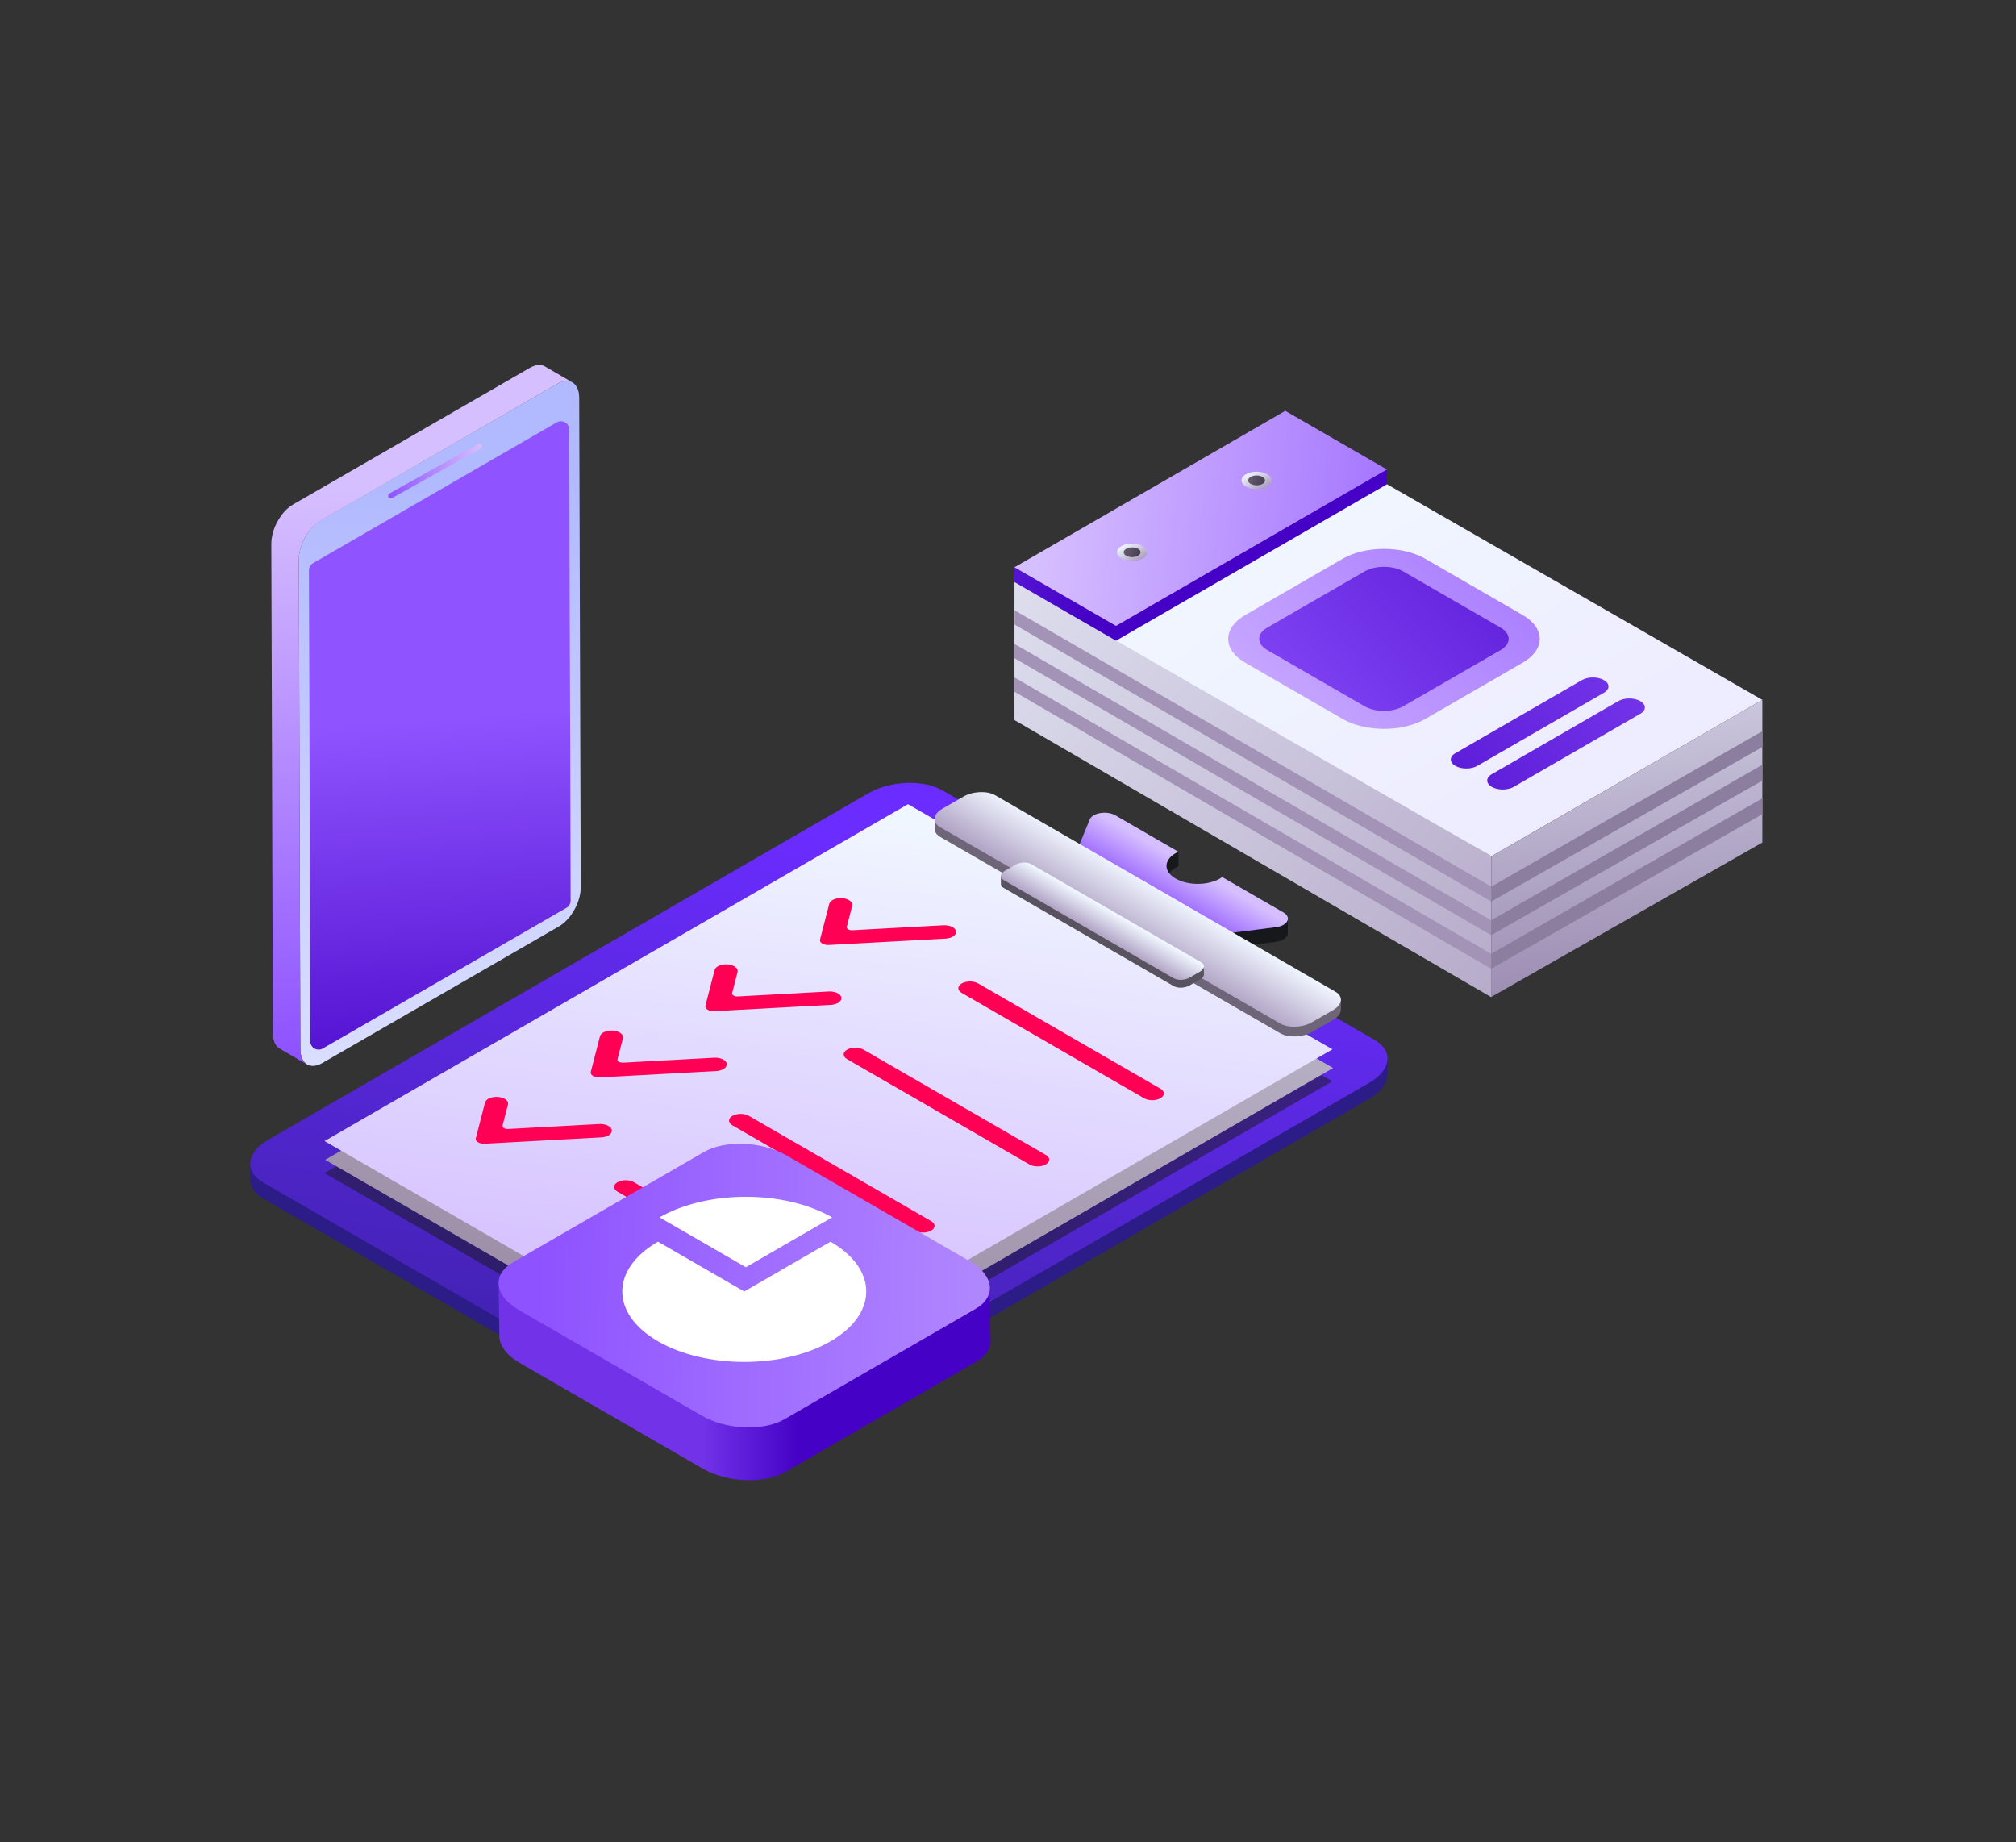 <svg width="580" height="530" viewBox="0 0 580 530" fill="none" xmlns="http://www.w3.org/2000/svg">
<rect x="0" y="0" width="580" height="530" fill="#333333" stroke="none"/>
<path d="M160.327 110.412C163.802 108.409 166.616 110.197 166.632 114.4L167.079 255.236C167.096 259.439 164.282 264.487 160.823 266.489L92.722 305.811C89.247 307.813 86.434 306.026 86.417 301.806L85.97 160.97C85.954 156.767 88.767 151.719 92.226 149.717L160.327 110.412Z" fill="url(#paint0_linear)"/>
<path d="M88.881 164.066L89.014 202.146V203.122L89.08 226.027V227.019L89.179 270.71L89.196 271.703L89.278 299.556C89.278 301.393 91.281 302.534 92.853 301.624L162.973 261.144C163.718 260.714 164.165 259.92 164.165 259.059L164.065 217.073V216.08L163.966 194.748V193.755L163.883 170.867V169.874L163.767 123.569C163.751 121.732 161.765 120.59 160.176 121.5L159.547 121.865L94.707 159.316L90.073 161.997C89.328 162.411 88.881 163.205 88.881 164.066Z" fill="url(#paint1_linear)"/>
<path d="M164.68 110.014L156.77 105.414C156.753 105.414 156.753 105.397 156.736 105.397C156.637 105.331 156.521 105.281 156.422 105.232C156.405 105.232 156.389 105.215 156.372 105.215C156.339 105.199 156.306 105.199 156.273 105.182C156.207 105.165 156.157 105.132 156.091 105.116C156.041 105.099 155.992 105.099 155.926 105.083C155.892 105.066 155.843 105.066 155.81 105.05C155.777 105.05 155.76 105.033 155.743 105.033C155.611 105.033 155.479 105.017 155.346 105C155.33 105 155.313 105 155.297 105C155.181 105 155.065 105 154.949 105C154.916 105 154.899 105 154.866 105.017C154.8 105.017 154.751 105.033 154.684 105.033C154.618 105.033 154.552 105.05 154.486 105.05C154.436 105.05 154.386 105.066 154.353 105.083C154.271 105.099 154.188 105.116 154.105 105.132C154.055 105.149 154.006 105.149 153.956 105.165C153.907 105.182 153.873 105.199 153.824 105.215C153.675 105.265 153.542 105.314 153.393 105.364C153.344 105.381 153.294 105.397 153.245 105.414C153.195 105.43 153.145 105.463 153.112 105.48C153.062 105.496 153.013 105.513 152.98 105.546C152.798 105.629 152.616 105.728 152.417 105.827L84.316 145.132C84.118 145.248 83.919 145.381 83.72 145.513C83.654 145.563 83.605 145.596 83.538 145.645C83.406 145.745 83.274 145.844 83.141 145.943C83.075 145.993 83.009 146.059 82.943 146.109C82.81 146.208 82.694 146.324 82.562 146.44C82.496 146.489 82.446 146.556 82.38 146.605C82.347 146.638 82.33 146.655 82.297 146.688C82.248 146.738 82.181 146.804 82.132 146.87C81.999 147.002 81.867 147.135 81.751 147.284C81.718 147.317 81.685 147.35 81.652 147.383C81.586 147.449 81.536 147.532 81.47 147.598C81.387 147.697 81.321 147.78 81.238 147.88C81.205 147.913 81.172 147.946 81.155 147.995C81.073 148.095 80.99 148.211 80.907 148.326C80.857 148.393 80.808 148.442 80.775 148.508C80.758 148.525 80.742 148.542 80.742 148.558C80.609 148.74 80.493 148.922 80.377 149.104C80.361 149.121 80.361 149.137 80.344 149.154C80.328 149.203 80.295 149.237 80.278 149.286C80.195 149.402 80.129 149.534 80.046 149.65C80.013 149.717 79.98 149.766 79.947 149.832C79.914 149.899 79.881 149.965 79.831 150.031C79.798 150.081 79.765 150.147 79.732 150.196C79.649 150.345 79.583 150.478 79.517 150.627C79.5 150.66 79.484 150.693 79.467 150.726C79.467 150.743 79.451 150.743 79.451 150.759C79.351 150.941 79.269 151.14 79.186 151.338C79.169 151.371 79.153 151.405 79.136 151.438C79.103 151.504 79.087 151.57 79.053 151.636C79.02 151.736 78.971 151.835 78.938 151.934C78.905 152.017 78.871 152.1 78.855 152.182C78.822 152.265 78.789 152.348 78.772 152.431C78.756 152.48 78.739 152.53 78.722 152.58C78.673 152.712 78.64 152.828 78.607 152.96C78.574 153.043 78.557 153.126 78.524 153.208C78.524 153.225 78.507 153.258 78.507 153.275C78.474 153.407 78.441 153.539 78.408 153.672C78.375 153.788 78.342 153.904 78.325 154.019C78.325 154.036 78.309 154.052 78.309 154.069C78.292 154.135 78.292 154.201 78.276 154.268C78.226 154.483 78.193 154.714 78.16 154.93C78.16 154.963 78.143 155.012 78.143 155.045C78.127 155.178 78.127 155.294 78.11 155.426C78.11 155.509 78.094 155.592 78.094 155.674C78.077 155.923 78.061 156.171 78.061 156.419L78.507 297.255C78.507 299.423 79.269 300.945 80.46 301.64L88.371 306.241C87.163 305.546 86.418 304.023 86.418 301.855L85.971 161.02C85.971 160.772 85.988 160.523 86.004 160.275C86.004 160.192 86.021 160.11 86.021 160.027C86.037 159.861 86.054 159.712 86.07 159.547C86.104 159.332 86.137 159.1 86.186 158.885C86.203 158.802 86.219 158.719 86.236 158.637C86.269 158.521 86.286 158.405 86.319 158.289C86.352 158.14 86.385 157.975 86.435 157.826C86.451 157.743 86.484 157.66 86.517 157.577C86.567 157.395 86.633 157.23 86.683 157.048C86.716 156.965 86.749 156.882 86.766 156.8C86.832 156.618 86.898 156.436 86.964 156.27C86.997 156.204 87.014 156.138 87.047 156.071C87.146 155.84 87.246 155.592 87.361 155.36C87.378 155.327 87.394 155.294 87.411 155.261C87.51 155.062 87.61 154.863 87.725 154.665C87.758 154.599 87.792 154.532 87.841 154.466C87.941 154.284 88.056 154.102 88.172 153.92C88.205 153.87 88.222 153.837 88.255 153.788C88.387 153.573 88.536 153.357 88.685 153.142C88.735 153.076 88.768 153.026 88.818 152.96C88.933 152.811 89.033 152.662 89.149 152.53C89.215 152.431 89.298 152.348 89.38 152.249C89.48 152.133 89.562 152.033 89.662 151.918C89.794 151.769 89.927 151.636 90.059 151.504C90.142 151.421 90.224 151.338 90.307 151.256C90.373 151.189 90.423 151.14 90.489 151.09C90.605 150.974 90.737 150.858 90.87 150.759C90.936 150.709 91.002 150.643 91.068 150.594C91.201 150.494 91.333 150.395 91.466 150.296C91.532 150.246 91.581 150.213 91.648 150.163C91.846 150.031 92.045 149.899 92.243 149.783L160.328 110.412C160.51 110.296 160.692 110.213 160.89 110.13C160.94 110.114 160.99 110.081 161.023 110.064C161.122 110.014 161.221 109.981 161.321 109.948C161.47 109.899 161.602 109.849 161.751 109.799C161.85 109.766 161.933 109.75 162.032 109.717C162.115 109.7 162.198 109.683 162.281 109.667C162.396 109.65 162.496 109.634 162.612 109.617C162.678 109.617 162.727 109.601 162.794 109.601C162.942 109.584 163.091 109.584 163.24 109.601C163.257 109.601 163.273 109.601 163.29 109.601C163.439 109.617 163.604 109.634 163.753 109.667C163.787 109.667 163.836 109.683 163.869 109.7C163.985 109.733 164.101 109.766 164.2 109.799C164.233 109.816 164.266 109.816 164.3 109.832C164.415 109.882 164.548 109.948 164.68 110.014Z" fill="url(#paint2_linear)"/>
<path d="M112.418 143.377C112.551 143.377 112.667 143.344 112.782 143.278L138.235 129.062C138.599 128.864 138.732 128.384 138.533 128.02C138.335 127.655 137.855 127.523 137.491 127.722L112.054 141.954C111.69 142.153 111.558 142.633 111.756 142.997C111.889 143.245 112.153 143.377 112.418 143.377Z" fill="url(#paint3_linear)"/>
<path d="M399.203 309.072C399.203 308.989 399.203 308.923 399.203 308.84V304.19H396.174C395.959 304.041 395.761 303.908 395.529 303.776L271.094 231.935C265.649 228.791 256.117 229.188 249.828 232.812L77.218 332.473C76.092 333.118 75.149 333.83 74.388 334.574H72.004V339.539C72.054 341.492 73.262 343.346 75.678 344.752L200.113 416.593C205.558 419.738 215.091 419.34 221.379 415.716L393.99 316.056C397.316 314.136 399.054 311.687 399.17 309.353H399.186V309.072H399.203Z" fill="#2B1C87"/>
<path d="M200.129 411.993L75.677 340.152C70.233 337.007 70.911 331.513 77.2 327.872L249.81 228.211C256.099 224.571 265.632 224.19 271.076 227.334L395.511 299.175C400.956 302.32 400.278 307.814 393.989 311.455L221.379 411.116C215.106 414.74 205.574 415.137 200.129 411.993Z" fill="url(#paint4_linear)"/>
<path opacity="0.5" d="M215.504 407.971L93.37 337.454L261.23 240.557L383.348 311.057L215.504 407.971Z" fill="#17181B"/>
<path d="M215.7 404.149L93.565 333.648L261.426 236.735L383.544 307.236L215.7 404.149Z" fill="url(#paint5_linear)"/>
<path d="M215.504 398.77L93.37 328.253L261.23 231.34L383.348 301.857L215.504 398.77Z" fill="url(#paint6_linear)"/>
<path d="M235.924 270.263L238.572 260.003C238.836 258.944 240.541 258.215 242.362 258.381C244.182 258.53 245.44 259.523 245.175 260.565L243.619 266.606C243.47 267.169 244.281 267.665 245.258 267.599L271.406 266.176C273.243 266.076 274.881 266.854 275.047 267.913C275.212 268.973 273.872 269.916 272.035 270.015L238.522 271.836C236.966 271.951 235.692 271.157 235.924 270.263Z" fill="url(#paint7_linear)"/>
<path d="M329.133 315.924L276.688 285.639C275.38 284.877 275.38 283.669 276.688 282.908C277.995 282.147 280.113 282.147 281.421 282.908L333.866 313.193C335.173 313.955 335.173 315.163 333.866 315.924C332.558 316.685 330.44 316.685 329.133 315.924Z" fill="url(#paint8_linear)"/>
<path d="M202.943 289.312L205.59 279.052C205.855 277.992 207.56 277.264 209.38 277.43C211.201 277.579 212.458 278.572 212.194 279.614L210.638 285.655C210.489 286.217 211.3 286.714 212.276 286.648L238.424 285.224C240.261 285.125 241.9 285.903 242.065 286.962C242.231 288.021 240.89 288.965 239.053 289.064L205.541 290.884C204.002 290.984 202.711 290.206 202.943 289.312Z" fill="url(#paint9_linear)"/>
<path d="M296.149 334.972L243.704 304.686C242.397 303.925 242.397 302.717 243.704 301.956C245.012 301.194 247.13 301.194 248.437 301.956L300.882 332.241C302.19 333.002 302.19 334.211 300.882 334.972C299.575 335.733 297.457 335.733 296.149 334.972Z" fill="url(#paint10_linear)"/>
<path d="M169.96 308.36L172.608 298.099C172.872 297.04 174.577 296.312 176.397 296.478C178.218 296.626 179.476 297.619 179.211 298.662L177.655 304.703C177.506 305.265 178.317 305.762 179.294 305.696L205.442 304.272C207.279 304.173 208.917 304.951 209.082 306.01C209.248 307.069 207.907 308.013 206.07 308.112L172.558 309.932C171.019 310.032 169.728 309.254 169.96 308.36Z" fill="url(#paint11_linear)"/>
<path d="M263.166 354.02L210.721 323.734C209.413 322.973 209.413 321.765 210.721 321.004C212.028 320.242 214.147 320.242 215.454 321.004L267.899 351.289C269.206 352.05 269.206 353.258 267.899 354.02C266.592 354.764 264.473 354.764 263.166 354.02Z" fill="url(#paint12_linear)"/>
<path d="M136.892 327.441L139.54 317.18C139.804 316.121 141.509 315.393 143.33 315.558C145.15 315.707 146.408 316.7 146.143 317.743L144.587 323.783C144.438 324.346 145.249 324.843 146.226 324.776L172.374 323.353C174.211 323.254 175.849 324.032 176.015 325.091C176.18 326.15 174.84 327.093 173.003 327.193L139.49 329.013C137.951 329.112 136.66 328.335 136.892 327.441Z" fill="url(#paint13_linear)"/>
<path d="M230.101 373.101L177.656 342.816C176.348 342.054 176.348 340.846 177.656 340.085C178.963 339.324 181.082 339.324 182.389 340.085L234.834 370.371C236.141 371.132 236.141 372.34 234.834 373.101C233.527 373.862 231.408 373.862 230.101 373.101Z" fill="url(#paint14_linear)"/>
<path d="M364.085 263.196L364.035 263.676L351.59 256.494C351.375 256.659 351.176 256.825 350.928 256.957C347.42 258.976 341.727 258.976 338.218 256.957C334.71 254.938 334.71 251.645 338.218 249.626C338.466 249.477 338.764 249.361 339.029 249.245V245.041L335.339 244.048L334.594 246.68L320.858 238.753C318.442 237.362 314.321 238.041 313.527 239.944L311.772 244.197L310.167 244.032V248.401C310.167 248.434 310.167 248.467 310.167 248.5V248.533C310.217 249.146 310.647 249.741 311.425 250.188L349.224 272.017C350.283 272.629 351.805 272.877 353.262 272.695L367.097 270.925C369.331 270.643 370.605 269.485 370.506 268.326V264.123L364.085 263.196Z" fill="#17181B"/>
<path d="M369.246 262.485L351.604 252.29C351.389 252.456 351.191 252.621 350.943 252.754C347.434 254.773 341.741 254.773 338.233 252.754C334.724 250.735 334.724 247.441 338.233 245.422C338.481 245.273 338.779 245.157 339.043 245.042L320.856 234.533C318.439 233.142 314.319 233.821 313.524 235.724L310.281 243.618C309.933 244.462 310.363 245.356 311.439 245.985L349.238 267.813C350.297 268.426 351.82 268.674 353.276 268.492L367.111 266.721C370.471 266.291 371.679 263.891 369.246 262.485Z" fill="url(#paint15_linear)"/>
<path d="M385.781 287.459H383.166L286.352 231.555C284.002 230.198 279.898 230.363 277.184 231.936L271.292 235.345H268.909V238.142C268.909 238.191 268.909 238.257 268.909 238.307V238.688H268.926C269.025 239.449 269.505 240.177 270.481 240.74L368.338 297.24C370.688 298.597 374.792 298.431 377.506 296.859L383.563 293.367C385.069 292.506 385.798 291.398 385.781 290.338H385.798V287.459H385.781Z" fill="#6F6578"/>
<path d="M368.306 294.442L270.449 237.943C268.099 236.586 268.397 234.219 271.111 232.647L277.168 229.155C279.883 227.583 283.987 227.417 286.337 228.774L384.193 285.274C386.543 286.631 386.246 288.998 383.532 290.57L377.474 294.062C374.777 295.634 370.673 295.799 368.306 294.442Z" fill="url(#paint16_linear)"/>
<path d="M346.362 280.491C346.395 280.325 346.395 280.176 346.362 280.011V277.727L332.924 271.786L296.68 250.867C295.505 250.189 293.453 250.272 292.096 251.049L289.448 252.572L287.959 251.91V254.243C287.942 254.69 288.19 255.104 288.737 255.418L337.657 283.668C338.832 284.347 340.884 284.264 342.241 283.486L345.269 281.732C345.898 281.401 346.262 280.954 346.362 280.491Z" fill="#58535E"/>
<path d="M337.654 281.417L288.733 253.167C287.558 252.489 287.707 251.297 289.064 250.519L292.093 248.765C293.45 247.987 295.502 247.888 296.677 248.583L345.597 276.833C346.772 277.511 346.623 278.703 345.266 279.481L342.238 281.235C340.881 282.013 338.829 282.096 337.654 281.417Z" fill="url(#paint17_linear)"/>
<path d="M284.947 385.032L284.649 369.393H143.482L143.664 384.585C143.615 385.015 143.664 384.585 143.714 385.015C144.029 387.481 145.981 390.03 149.473 392.049L202.15 422.467C209.184 426.521 219.825 426.968 225.915 423.46L280.876 391.718C283.954 389.964 285.278 387.531 284.947 385.032Z" fill="url(#paint18_linear)"/>
<path d="M280.676 376.526L225.716 408.267C219.626 411.776 208.984 411.346 201.951 407.274L149.274 376.857C142.241 372.802 141.479 366.662 147.569 363.137L202.53 331.395C208.62 327.887 219.262 328.317 226.295 332.388L278.972 362.806C286.005 366.861 286.767 373.001 280.676 376.526Z" fill="url(#paint19_linear)"/>
<path d="M189.305 357.196C175.602 365.106 175.602 377.949 189.305 385.859C203.007 393.77 225.233 393.77 238.936 385.859C252.639 377.949 252.639 365.106 238.936 357.196L214.112 371.528L189.305 357.196Z" fill="white"/>
<path d="M189.752 350.213L214.577 364.545L239.401 350.213C225.681 342.302 203.455 342.302 189.752 350.213Z" fill="white"/>
<path d="M291.861 165.505V207.143L428.973 286.829L429.089 246.316L291.861 165.505Z" fill="url(#paint20_linear)"/>
<path d="M507.021 201.335L429.089 246.316L318.92 183.015L396.835 138.033L507.021 201.335Z" fill="url(#paint21_linear)"/>
<path d="M438.06 190.642L410.042 206.827C403.488 210.617 392.83 210.617 386.277 206.827L358.258 190.642C351.705 186.852 351.705 180.696 358.258 176.923L386.277 160.737C392.83 156.948 403.488 156.948 410.042 160.737L438.06 176.923C444.613 180.696 444.613 186.852 438.06 190.642Z" fill="url(#paint22_linear)"/>
<path d="M461.442 199.283L425.017 220.317C423.28 221.326 420.45 221.326 418.695 220.317C416.958 219.307 416.958 217.669 418.695 216.676L455.121 195.642C456.858 194.632 459.688 194.632 461.442 195.642C463.197 196.651 463.197 198.29 461.442 199.283Z" fill="url(#paint23_linear)"/>
<path d="M471.917 205.322L435.492 226.356C433.754 227.366 430.924 227.366 429.17 226.356C427.432 225.347 427.432 223.708 429.17 222.716L465.595 201.681C467.333 200.672 470.163 200.672 471.917 201.681C473.655 202.691 473.655 204.329 471.917 205.322Z" fill="url(#paint24_linear)"/>
<path d="M393.591 136.196L369.776 122.444L299.226 163.189H291.861V167.442L321.071 184.306L399.002 139.324V135.055L393.591 136.196Z" fill="url(#paint25_linear)"/>
<path d="M369.776 118.189L291.861 163.187L321.071 180.051L399.002 135.053L369.776 118.189Z" fill="url(#paint26_linear)"/>
<path d="M325.708 160.639C327.399 160.639 328.77 159.846 328.77 158.868C328.77 157.89 327.399 157.097 325.708 157.097C324.017 157.097 322.646 157.89 322.646 158.868C322.646 159.846 324.017 160.639 325.708 160.639Z" fill="url(#paint27_linear)"/>
<path d="M328.768 160.639C327.08 161.615 324.332 161.615 322.644 160.639C320.956 159.662 320.956 158.074 322.644 157.097C324.332 156.121 327.08 156.121 328.768 157.097C330.456 158.074 330.456 159.662 328.768 160.639ZM323.985 157.875C323.042 158.421 323.042 159.315 323.985 159.861C324.928 160.407 326.484 160.407 327.427 159.861C328.371 159.315 328.371 158.421 327.427 157.875C326.484 157.329 324.928 157.329 323.985 157.875Z" fill="url(#paint28_linear)"/>
<path d="M363.687 136.94C364.878 137.635 364.878 138.743 363.687 139.439C362.495 140.134 360.559 140.134 359.367 139.439C358.176 138.743 358.176 137.635 359.367 136.94C360.559 136.261 362.495 136.261 363.687 136.94Z" fill="url(#paint29_linear)"/>
<path d="M364.579 139.967C362.891 140.944 360.144 140.944 358.456 139.967C356.768 138.991 356.768 137.402 358.456 136.426C360.144 135.449 362.891 135.449 364.579 136.426C366.267 137.402 366.267 138.991 364.579 139.967ZM359.796 137.203C358.853 137.75 358.853 138.643 359.796 139.189C360.74 139.736 362.295 139.736 363.239 139.189C364.182 138.643 364.182 137.75 363.239 137.203C362.295 136.641 360.756 136.641 359.796 137.203Z" fill="url(#paint30_linear)"/>
<path d="M428.974 286.829L507.021 242.36V201.334L429.089 246.316L428.974 286.829Z" fill="url(#paint31_linear)"/>
<path d="M291.861 198.984V194.879L428.973 274.366V278.669L291.861 198.984Z" fill="#A293B7"/>
<path d="M291.861 189.336V185.232L428.973 264.719V269.005L291.861 189.336Z" fill="#A293B7"/>
<path d="M291.911 179.671V175.567L429.039 255.054V259.34L291.911 179.671Z" fill="#A293B7"/>
<path d="M429.04 259.34L507.02 214.888V210.337L429.04 255.053V259.34Z" fill="#8B7E9E"/>
<path d="M429.04 269.005L507.02 224.553V220.002L429.04 264.718V269.005Z" fill="#8B7E9E"/>
<path d="M429.04 278.669L507.02 234.217V229.649L429.04 274.366V278.669Z" fill="#8B7E9E"/>
<path d="M364.565 180.565C361.503 182.336 361.503 185.215 364.565 186.986L392.583 203.171C395.645 204.942 400.643 204.942 403.721 203.171L431.739 186.986C434.8 185.215 434.8 182.336 431.739 180.565L403.721 164.38C400.659 162.609 395.661 162.609 392.583 164.38L364.565 180.565Z" fill="url(#paint32_linear)"/>
<defs>
<linearGradient id="paint0_linear" x1="125.302" y1="140.185" x2="128.353" y2="310.015" gradientUnits="userSpaceOnUse">
<stop stop-color="#B2BAFF"/>
<stop offset="1" stop-color="#DBDFFF"/>
</linearGradient>
<linearGradient id="paint1_linear" x1="126.159" y1="206.528" x2="134.736" y2="324.584" gradientUnits="userSpaceOnUse">
<stop stop-color="#8F54FF"/>
<stop offset="1" stop-color="#4502C6"/>
</linearGradient>
<linearGradient id="paint2_linear" x1="123.651" y1="303.152" x2="120.278" y2="140.285" gradientUnits="userSpaceOnUse">
<stop stop-color="#8E52FF"/>
<stop offset="1" stop-color="#D6BFFF"/>
</linearGradient>
<linearGradient id="paint3_linear" x1="111.658" y1="135.515" x2="138.633" y2="135.515" gradientUnits="userSpaceOnUse">
<stop stop-color="#8E52FF"/>
<stop offset="1" stop-color="#D6BFFF"/>
</linearGradient>
<linearGradient id="paint4_linear" x1="54.41" y1="461.376" x2="88.936" y2="218.339" gradientUnits="userSpaceOnUse">
<stop stop-color="#2B1C87"/>
<stop offset="1" stop-color="#6B2CFF"/>
</linearGradient>
<linearGradient id="paint5_linear" x1="184.171" y1="384.411" x2="262.21" y2="23.24" gradientUnits="userSpaceOnUse">
<stop stop-color="#9A8CA5"/>
<stop offset="1" stop-color="#F0F6FF"/>
</linearGradient>
<linearGradient id="paint6_linear" x1="113.787" y1="527.783" x2="149.808" y2="223.645" gradientUnits="userSpaceOnUse">
<stop offset="1.1e-07" stop-color="#B782FF"/>
<stop offset="1" stop-color="#F0F6FF"/>
</linearGradient>
<linearGradient id="paint7_linear" x1="236.761" y1="384.402" x2="259.999" y2="241.557" gradientUnits="userSpaceOnUse">
<stop stop-color="#FF0054"/>
<stop offset="1" stop-color="#FF0054"/>
</linearGradient>
<linearGradient id="paint8_linear" x1="290.037" y1="393.069" x2="313.275" y2="250.224" gradientUnits="userSpaceOnUse">
<stop stop-color="#FF0054"/>
<stop offset="1" stop-color="#FF0054"/>
</linearGradient>
<linearGradient id="paint9_linear" x1="207.65" y1="379.667" x2="230.888" y2="236.821" gradientUnits="userSpaceOnUse">
<stop stop-color="#FF0054"/>
<stop offset="1" stop-color="#FF0054"/>
</linearGradient>
<linearGradient id="paint10_linear" x1="260.924" y1="388.332" x2="284.162" y2="245.488" gradientUnits="userSpaceOnUse">
<stop stop-color="#FF0054"/>
<stop offset="1" stop-color="#FF0054"/>
</linearGradient>
<linearGradient id="paint11_linear" x1="178.537" y1="374.929" x2="201.775" y2="232.085" gradientUnits="userSpaceOnUse">
<stop stop-color="#FF0054"/>
<stop offset="1" stop-color="#FF0054"/>
</linearGradient>
<linearGradient id="paint12_linear" x1="231.811" y1="383.596" x2="255.049" y2="240.751" gradientUnits="userSpaceOnUse">
<stop stop-color="#FF0054"/>
<stop offset="1" stop-color="#FF0054"/>
</linearGradient>
<linearGradient id="paint13_linear" x1="149.35" y1="370.181" x2="172.588" y2="227.336" gradientUnits="userSpaceOnUse">
<stop stop-color="#FF0054"/>
<stop offset="1" stop-color="#FF0054"/>
</linearGradient>
<linearGradient id="paint14_linear" x1="202.627" y1="378.848" x2="225.865" y2="236.003" gradientUnits="userSpaceOnUse">
<stop stop-color="#FF0054"/>
<stop offset="1" stop-color="#FF0054"/>
</linearGradient>
<linearGradient id="paint15_linear" x1="328.358" y1="258.156" x2="335.746" y2="245.361" gradientUnits="userSpaceOnUse">
<stop stop-color="#8E52FF"/>
<stop offset="1" stop-color="#D6BFFF"/>
</linearGradient>
<linearGradient id="paint16_linear" x1="322.479" y1="269.847" x2="331.661" y2="254.264" gradientUnits="userSpaceOnUse">
<stop offset="1.1e-07" stop-color="#AC9DC0"/>
<stop offset="1" stop-color="#F0F6FF"/>
</linearGradient>
<linearGradient id="paint17_linear" x1="310.309" y1="266.319" x2="314.486" y2="259.132" gradientUnits="userSpaceOnUse">
<stop offset="1.1e-07" stop-color="#AC9DC0"/>
<stop offset="1" stop-color="#F0F6FF"/>
</linearGradient>
<linearGradient id="paint18_linear" x1="229.426" y1="397.623" x2="202.472" y2="397.623" gradientUnits="userSpaceOnUse">
<stop stop-color="#4502C6"/>
<stop offset="1" stop-color="#7132E8"/>
</linearGradient>
<linearGradient id="paint19_linear" x1="154.107" y1="368.016" x2="420.93" y2="376.101" gradientUnits="userSpaceOnUse">
<stop stop-color="#8E52FF"/>
<stop offset="1" stop-color="#D6BFFF"/>
</linearGradient>
<linearGradient id="paint20_linear" x1="467.19" y1="321.675" x2="227.025" y2="108.006" gradientUnits="userSpaceOnUse">
<stop offset="1.1e-07" stop-color="#AC9DC0"/>
<stop offset="1" stop-color="#F0F6FF"/>
</linearGradient>
<linearGradient id="paint21_linear" x1="650.062" y1="328.624" x2="503.251" y2="75.457" gradientUnits="userSpaceOnUse">
<stop offset="1.1e-07" stop-color="#EADAFF"/>
<stop offset="1" stop-color="#F0F6FF"/>
</linearGradient>
<linearGradient id="paint22_linear" x1="530.6" y1="147.59" x2="389.472" y2="288.637" gradientUnits="userSpaceOnUse">
<stop stop-color="#8E52FF"/>
<stop offset="1" stop-color="#D6BFFF"/>
</linearGradient>
<linearGradient id="paint23_linear" x1="558.592" y1="175.602" x2="417.467" y2="316.646" gradientUnits="userSpaceOnUse">
<stop stop-color="#8F54FF"/>
<stop offset="1" stop-color="#4502C6"/>
</linearGradient>
<linearGradient id="paint24_linear" x1="565.579" y1="182.593" x2="424.454" y2="323.637" gradientUnits="userSpaceOnUse">
<stop stop-color="#8F54FF"/>
<stop offset="1" stop-color="#4502C6"/>
</linearGradient>
<linearGradient id="paint25_linear" x1="333.978" y1="144.092" x2="276.383" y2="108.095" gradientUnits="userSpaceOnUse">
<stop stop-color="#4502C6"/>
<stop offset="1" stop-color="#7132E8"/>
</linearGradient>
<linearGradient id="paint26_linear" x1="446.095" y1="160.26" x2="299.369" y2="147.523" gradientUnits="userSpaceOnUse">
<stop stop-color="#8E52FF"/>
<stop offset="1" stop-color="#D6BFFF"/>
</linearGradient>
<linearGradient id="paint27_linear" x1="330.051" y1="159.769" x2="319.744" y2="155.73" gradientUnits="userSpaceOnUse">
<stop stop-color="#393243"/>
<stop offset="1" stop-color="#82788B"/>
</linearGradient>
<linearGradient id="paint28_linear" x1="328.774" y1="160.637" x2="325.7" y2="155.336" gradientUnits="userSpaceOnUse">
<stop offset="1.1e-07" stop-color="#AC9DC0"/>
<stop offset="1" stop-color="#F0F6FF"/>
</linearGradient>
<linearGradient id="paint29_linear" x1="365.865" y1="139.09" x2="355.559" y2="135.05" gradientUnits="userSpaceOnUse">
<stop stop-color="#393243"/>
<stop offset="1" stop-color="#82788B"/>
</linearGradient>
<linearGradient id="paint30_linear" x1="364.59" y1="139.957" x2="361.516" y2="134.656" gradientUnits="userSpaceOnUse">
<stop offset="1.1e-07" stop-color="#AC9DC0"/>
<stop offset="1" stop-color="#F0F6FF"/>
</linearGradient>
<linearGradient id="paint31_linear" x1="476.398" y1="317.788" x2="456.335" y2="141.779" gradientUnits="userSpaceOnUse">
<stop offset="1.1e-07" stop-color="#8873A0"/>
<stop offset="1" stop-color="#F0F6FF"/>
</linearGradient>
<linearGradient id="paint32_linear" x1="501.79" y1="155.463" x2="391.362" y2="265.827" gradientUnits="userSpaceOnUse">
<stop stop-color="#4502C6"/>
<stop offset="1" stop-color="#8F54FF"/>
</linearGradient>
</defs>
</svg>
